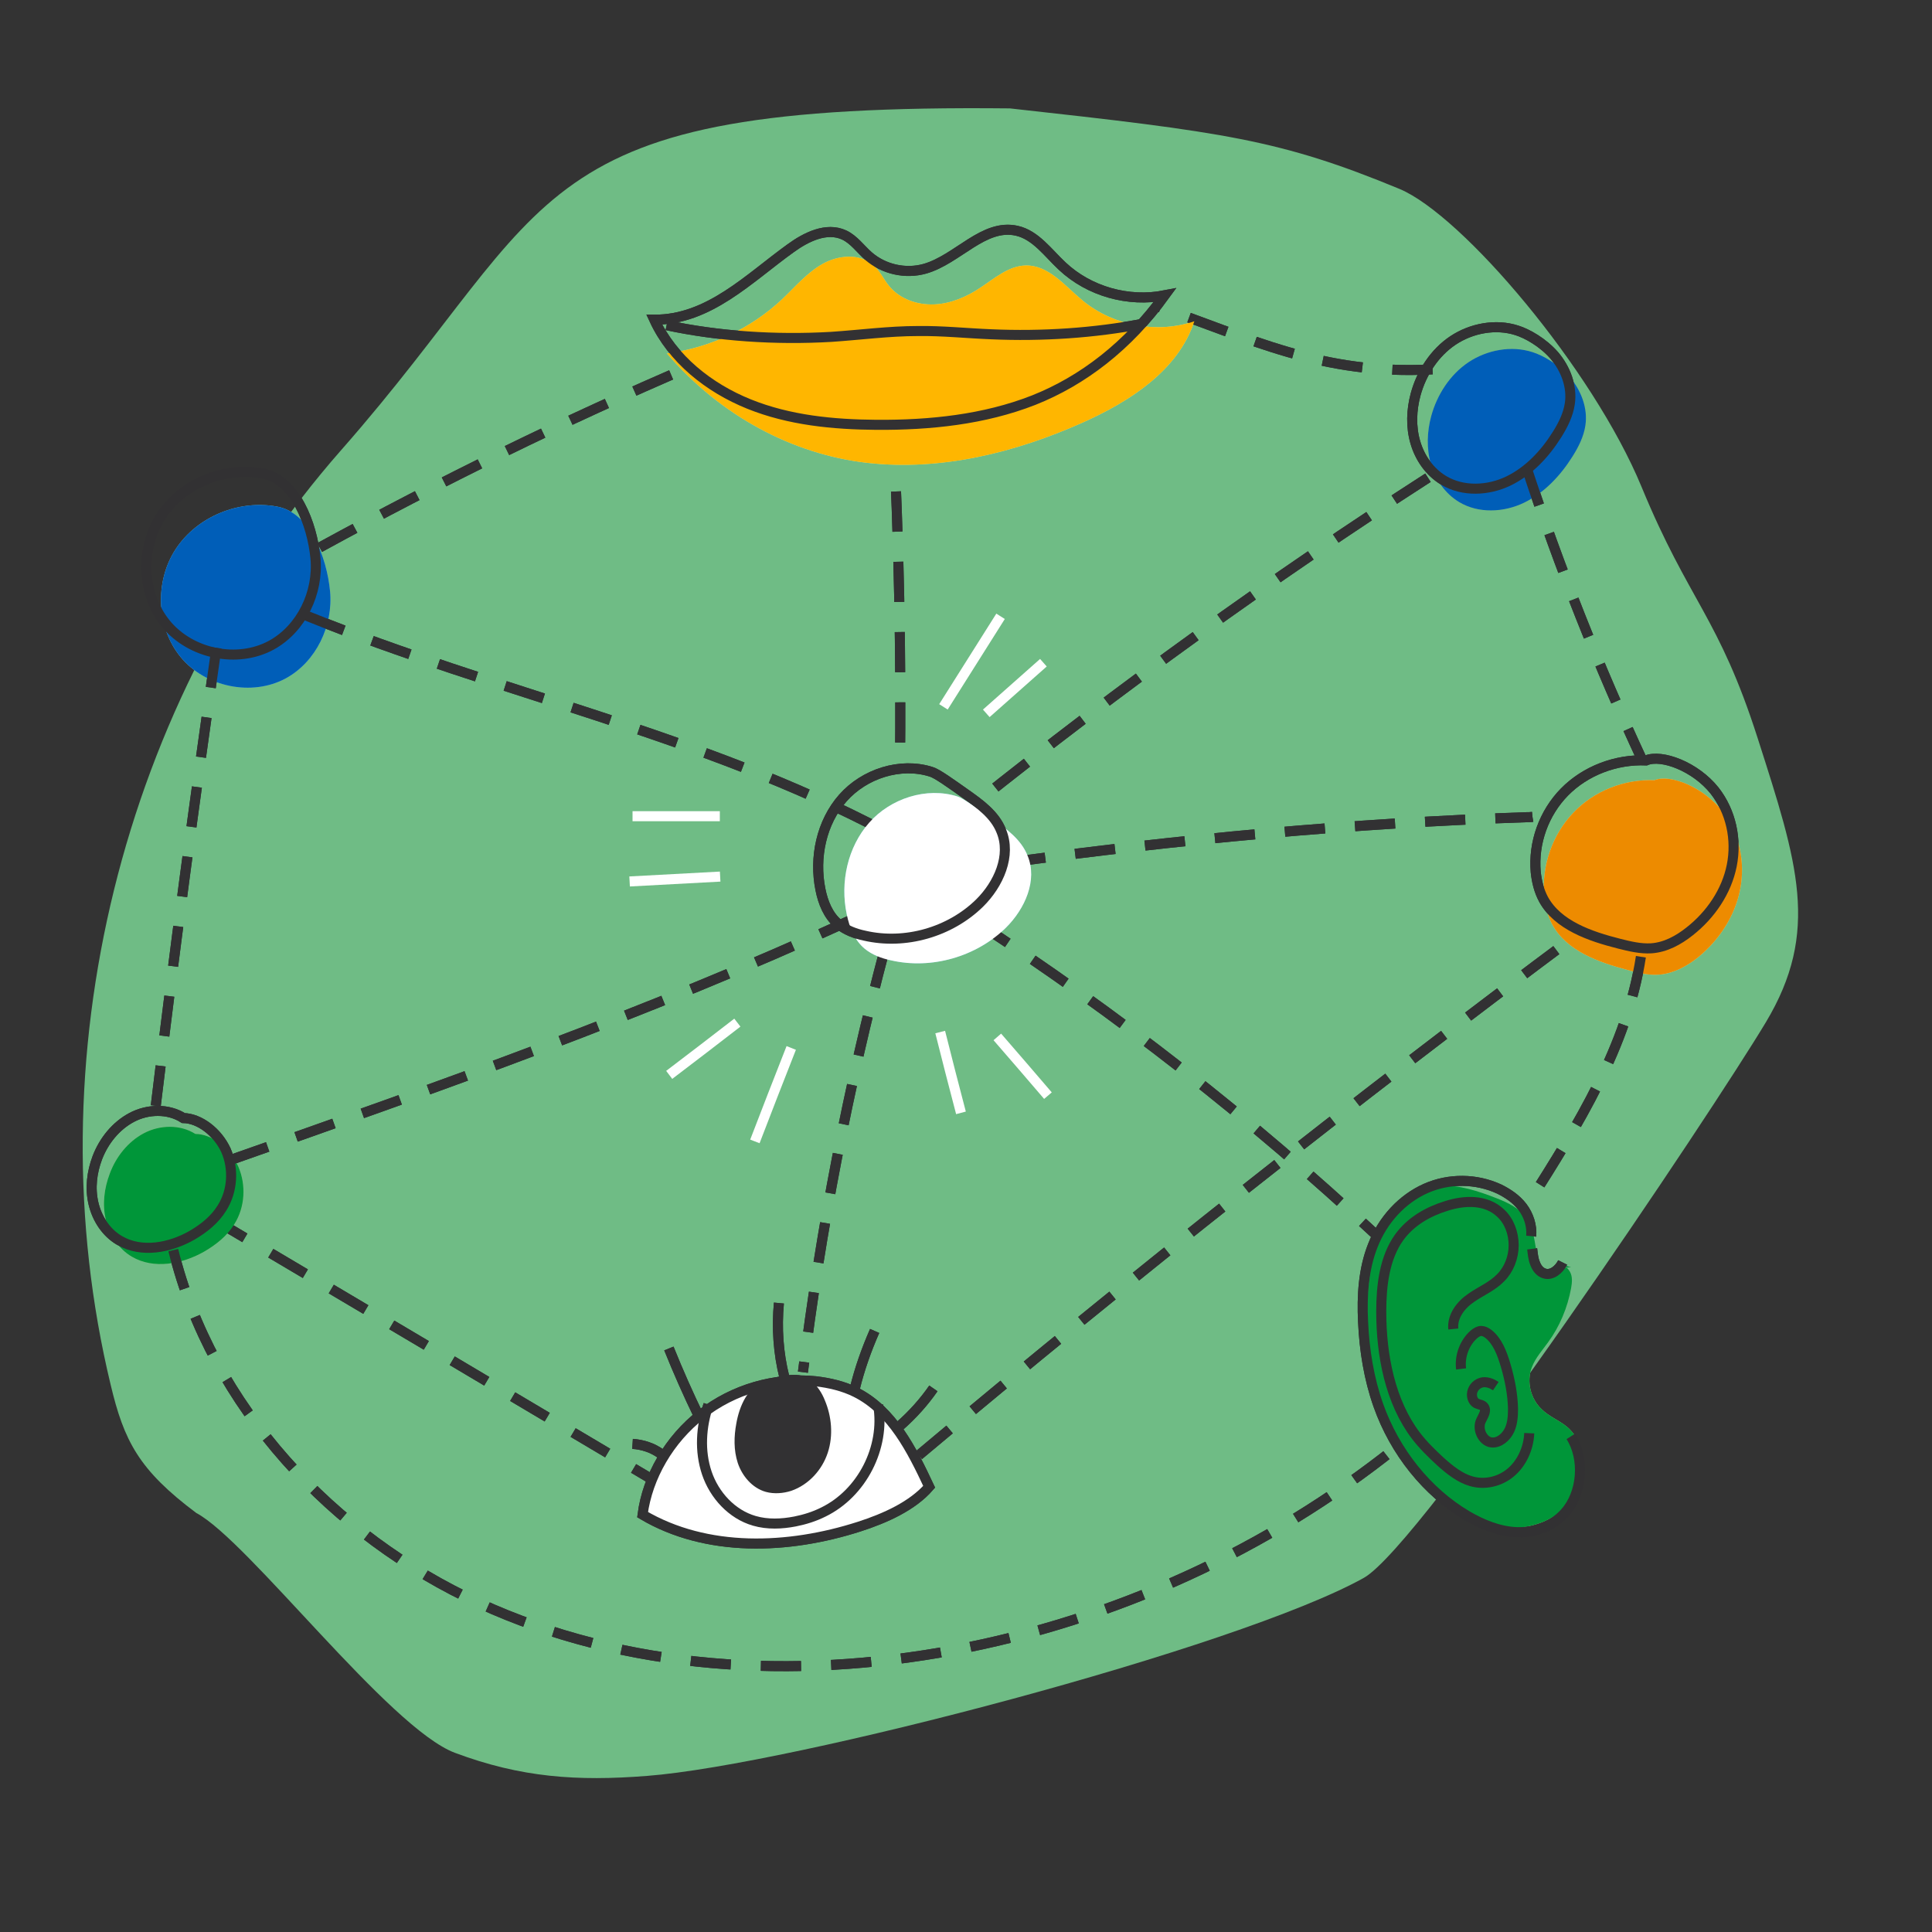 <?xml version="1.0" encoding="utf-8"?>
<!-- Generator: Adobe Illustrator 27.0.1, SVG Export Plug-In . SVG Version: 6.00 Build 0)  -->
<svg version="1.1" id="Layer_1" xmlns="http://www.w3.org/2000/svg" xmlns:xlink="http://www.w3.org/1999/xlink" x="0px" y="0px"
	 viewBox="0 0 595.3 595.3" style="enable-background:new 0 0 595.3 595.3;" xml:space="preserve">
<rect x="0" y="0" width="595.3" height="595.3" fill="#333333" stroke="none"/>
<style type="text/css">
	.st0{fill:#91C176;}
	.st1{fill:#6FBC85;}
	.st2{fill:#080808;stroke:#323133;stroke-width:3.095;stroke-miterlimit:10;}
	.st3{fill:none;stroke:#323133;stroke-width:3.095;stroke-miterlimit:10;}
	.st4{fill:#73C3D8;}
	
		.st5{fill:none;stroke:#323133;stroke-width:3.095;stroke-miterlimit:10;stroke-dasharray:12.379,9.284,12.379,9.284,12.379,9.284;}
	.st6{fill:#C5EAAD;}
	.st7{fill:#323133;stroke:#323133;stroke-width:3.095;stroke-miterlimit:10;}
	.st8{fill:#009639;}
	.st9{fill:#005EB8;}
	.st10{fill:#ED8B00;}
	.st11{fill:#FFFFFF;stroke:#323133;stroke-width:3.095;stroke-miterlimit:10;}
	.st12{fill:#FFFFFF;}
	.st13{fill:#FFB600;}
	.st14{fill:none;stroke:#FFFFFF;stroke-width:3.095;stroke-miterlimit:10;}
</style>
<path class="st0" d="M221.1,432.8c-5.9,5.1-7.9,13.9-5.4,21.2c2.4,7.3,8.9,13,16.4,15.2c7.5,2.2,15.9,0.9,22.6-3.3
	c6.7-4.1,11.5-11,13.6-18.5c1.3-5,1.2-11.1-2.5-14.7c-3.3-3.2-8.3-3.6-12.8-3.9c-8.7-0.5-17.6-0.9-26.1,1.5
	C223.5,431.2,220.2,432.7,221.1,432.8z"/>
<path class="st0" d="M484.1,390.5c-3-0.2-6.4,2.5-8.6,0.6c-0.6-0.5-1-1.4-1.3-2.2c-1.4-4.4-1.1-9.4-3.6-13.2
	c-2.1-3.3-5.9-5.1-9.5-6.5c-5.6-2.2-11.4-4.1-17.4-3.9c-6,0.2-12.1,2.7-15.6,7.6c-1.5,2.2-2.4,4.7-3.2,7.2
	c-6.2,20.5-4.5,43.4,4.7,62.7c3.5,7.3,8.1,14.2,14.2,19.4c6.2,5.2,14,8.7,22.1,8.6c7.7,0,15.5-3.6,19.6-10.1c4-6.5,3.2-16-2.6-21
	c-2.5-2.1-5.6-3.2-7.9-5.5c-3.4-3.2-4.7-8.5-3-12.9c1.1-2.9,3.2-5.2,5-7.7c3.6-4.9,6-10.7,7.1-16.7c0.3-1.7,0.5-3.6-0.4-5.1
	C482.9,390.3,480.7,389.4,484.1,390.5z"/>
<path class="st1" d="M311.2,33.4c-151.1-1.6-138.1,28-206,105.2S10,326.8,34.1,426.7c4.1,17.2,8.6,26.2,26.4,39.5
	c16,8.5,59.4,66.3,79.7,73.9s37.6,8.8,59.2,7.1c44.2-3.4,182-39.4,220.8-61c17.8-9.9,107.1-143.2,123.9-171.2
	c16.8-28,9.8-49.1-2.5-87.5c-12-37.5-21.2-42.1-35.8-77.5c-15-36.3-55.2-83.7-74.6-91.8C394.4,43,377.3,40.7,311.2,33.4z"/>
<path class="st2" d="M441.4,272.5"/>
<path class="st0" d="M472.2,108.5c-6.5-2.1-14-0.7-19.7,3.1c-5.7,3.8-9.7,10-11.5,16.6c-1.3,4.8-1.5,10-0.1,14.8s4.4,9.1,8.7,11.7
	c6,3.6,13.8,3.2,20,0.2s11.2-8.3,14.9-14.2c1.9-3,3.5-6.2,4-9.6c0.8-5.3-1.3-10.8-4.8-14.9C480.2,112.2,475.4,109.5,472.2,108.5z"/>
<path class="st3" d="M467.4,101.8c-6.5-2.1-14-0.7-19.7,3.1c-5.7,3.8-9.7,10-11.5,16.6c-1.3,4.8-1.5,10-0.1,14.8s4.4,9.1,8.7,11.7
	c6,3.6,13.8,3.2,20,0.2s11.2-8.3,14.9-14.2c1.9-3,3.5-6.2,4-9.6c0.8-5.3-1.3-10.8-4.8-14.9C475.4,105.5,470.6,102.8,467.4,101.8z"/>
<path class="st4" d="M85.4,156.1c-11.7-2.2-24.6,3-31.2,13s-6.1,24.2,1.5,33.4c7.6,9.2,21.9,12.2,32.4,6.5
	c9.3-5.1,14.6-16.2,13.6-26.8S95.4,157.9,85.4,156.1z"/>
<path class="st3" d="M80.9,145.9c-11.7-2.2-24.6,3-31.2,13s-6.1,24.2,1.5,33.4s21.9,12.2,32.4,6.5c9.3-5.1,14.6-16.2,13.6-26.8
	S90.9,147.7,80.9,145.9z"/>
<path class="st5" d="M275.1,129.8c1.9,35.9,2.6,71.9,2.2,107.8"/>
<path class="st5" d="M309.8,265.9c53.3-7.3,106.9-12.3,160.6-14.1c0.6,0,1.2,0,1.8-0.1"/>
<path class="st5" d="M441.4,113.8c-34.1,1.9-56-9.5-86.1-19.9"/>
<path class="st5" d="M283.1,448.4c66-55.4,133.7-108.9,202.8-160.4"/>
<path class="st5" d="M272.7,292.2c-11.4,42.9-19.8,86.6-25.3,130.6"/>
<path class="st5" d="M64.8,375.1c45.1,26.7,90.1,53.4,135.2,80.2"/>
<path class="st5" d="M66.7,199.6c-6.8,47.2-13.1,94.6-18.8,141.9"/>
<path class="st5" d="M98.5,168.7c37.3-20.4,75.5-39.2,114.6-55.9c0-0.1,0-0.2,0-0.3"/>
<path class="st5" d="M94.4,189.7c59,23.9,121.5,36.5,178.3,66.5"/>
<path class="st5" d="M470.3,143.9c10.2,31,22.2,61.3,36,90.9"/>
<path class="st5" d="M300.2,283.7c43.8,28.5,85.3,60.9,123.7,96.7"/>
<path class="st6" d="M509.8,240.4c-9.3-0.4-18.7,3.3-25.1,10.1c-6.4,6.7-9.7,16.3-8.9,25.5c0.3,3,1,6,2.4,8.7
	c4.4,8.3,14.3,11.8,23.4,14.2c3.2,0.9,6.5,1.7,9.8,1.4c4.4-0.4,8.4-2.6,11.8-5.3c6.5-5.3,11.4-12.7,13-21s-0.2-17.2-5.3-23.8
	C525,242.5,514.6,238.4,509.8,240.4z"/>
<path class="st3" d="M507.2,234.3c-9.3-0.4-18.7,3.2-25.1,9.7c-6.4,6.5-9.7,15.7-8.9,24.7c0.3,2.9,1,5.8,2.4,8.4
	c4.4,8,14.3,11.4,23.4,13.7c3.2,0.8,6.5,1.6,9.8,1.4c4.4-0.3,8.4-2.5,11.8-5.2c6.5-5.1,11.4-12.3,13-20.3c1.6-8-0.2-16.6-5.3-23.1
	C522.4,236.2,512,232.3,507.2,234.3z"/>
<path class="st0" d="M60.2,349.4c-4.7-3-11-2.8-15.9-0.2s-8.6,7.3-10.5,12.5c-1.7,4.5-2.3,9.4-1.2,14.1c1.1,4.6,3.9,9,8,11.4
	c6.8,4,15.6,2.3,22.4-1.6c3.6-2.1,7-4.8,9.2-8.4c3.3-5.2,3.7-12.1,1.2-17.8C70.7,353.6,65.2,349.4,60.2,349.4z"/>
<path class="st3" d="M56.5,344.5c-4.7-3-11-2.8-15.9-0.2S32,351.5,30,356.7c-1.7,4.5-2.3,9.4-1.2,14.1s3.9,9,8,11.4
	c6.8,4,15.6,2.3,22.4-1.6c3.6-2.1,7-4.8,9.2-8.4c3.3-5.2,3.7-12.1,1.2-17.8C67,348.8,61.5,344.6,56.5,344.5z"/>
<g>
	<path class="st3" d="M447.8,409.5c-0.4-4,2.4-7.5,5.5-9.6c3-2.1,6.5-3.5,9.1-6.2c2.5-2.5,4-6.2,4-10s-1.4-7.5-4-9.9
		c-4.5-4.3-11.2-4-16.8-2.2c-5.5,1.7-10.9,4.7-14.5,9.7c-4.5,6.3-5.5,14.8-5.5,22.8c0,13.7,2.8,27.9,10.7,38.3c2.3,3,4.9,5.5,7.6,8
		c2.8,2.5,5.9,5,9.4,6c4.1,1.2,8.7,0.2,12.1-2.6c3.4-2.8,5.6-7.4,5.8-12.2"/>
	<path class="st3" d="M471.8,380.9c0.3-3.2-0.8-6.5-2.7-9c-1.9-2.5-4.5-4.2-7.1-5.5c-7.1-3.3-15.5-3.4-22.7-0.2s-13.2,9.6-16.3,17.6
		c-2.9,7.3-3.4,15.5-3,23.5c0.4,8.8,1.8,17.5,4.7,25.7c5.1,14.4,15,26.7,27.3,34c4.8,2.8,10,4.9,15.4,5.1s11-1.7,14.8-6
		c5.4-6,6.2-16.6,1.8-23.5"/>
	<path class="st3" d="M450.2,421.8c-0.5-4,1.1-8.1,3.9-10.6c0.7-0.6,1.5-1.1,2.3-1.1c0.8,0,1.5,0.4,2.2,0.9c2.8,2.2,4.2,5.9,5.3,9.6
		c1.3,4.4,2.2,8.9,2.3,13.5c0,2.5-0.2,5.2-1.5,7.3s-3.6,3.6-5.8,2.9c-2.3-0.8-3.7-4.1-2.6-6.5c0.6-1.4,1.8-2.9,1-4.2
		c-0.5-0.8-1.6-0.8-2.4-1.2c-1.2-0.7-1.7-2.5-1.1-4s1.9-2.3,3.2-2.5c1.4-0.1,2.7,0.4,3.9,1.2"/>
	<path class="st3" d="M472.1,384.8c0.2,1.5,0.3,3.1,0.9,4.5c0.5,1.4,1.5,2.7,2.9,3.1c2.2,0.7,4.5-1.2,5.6-3.4"/>
</g>
<path class="st5" d="M70.8,357.5c64.3-22.6,128.7-45.3,190.9-73.8c0.1,0,0.1,0,0.2,0"/>
<g>
	<path class="st3" d="M286.3,458.1c-5.3-11.3-11.4-23.5-22.6-29.1c-3.8-1.9-8.1-2.9-12.4-3.4c-12.5-1.3-25.4,2.5-35.2,10.2
		c-9.9,7.7-16.6,19.3-18.1,30.9c19.8,11.7,44.9,10.7,66.7,3.7C272.8,467.8,281.2,464,286.3,458.1z"/>
	<path class="st7" d="M236.7,426.7c-5,1.5-7.4,7.1-8.3,12.2c-0.7,3.8-0.8,7.7,0.4,11.4c1.2,3.6,4,6.9,7.6,7.9
		c2.2,0.6,4.7,0.4,6.9-0.3c4.9-1.7,8.7-5.9,10.3-10.8c1.6-4.9,1.1-10.4-0.9-15.1c-0.8-2-2-3.9-3.7-5.3
		C247.3,425.2,244.9,424.2,236.7,426.7z"/>
	<path class="st3" d="M240,401.5c-0.7,7.7-0.2,15.4,1.7,22.9"/>
	<path class="st3" d="M269.5,410.1c-2.5,5.7-4.6,11.6-6.1,17.7"/>
	<path class="st3" d="M277.2,439.4c3.9-3.4,7.5-7.4,10.4-11.6"/>
	<path class="st3" d="M206.1,415.5c2.9,7.2,6,14.2,9.4,21.2"/>
	<path class="st3" d="M194.9,444.9c3.1,0.2,6.2,1.2,8.8,3.1"/>
	<path class="st3" d="M218.3,432.8c-2.3,6.8-2.8,14.3-0.5,21.1c2.3,6.8,7.7,12.7,14.6,14.7c4.1,1.2,8.5,1,12.6,0.2
		c3-0.6,5.9-1.5,8.7-2.9c11.9-5.8,19.1-19.9,16.9-32.9"/>
</g>
<path class="st4" d="M295,245.4c-9.5-3-20.6,0.6-27.2,8.1c-6.6,7.5-9,18.3-6.9,28.2c0.8,4,2.4,8,5.5,10.6c2.3,1.9,5.2,3,8.1,3.6
	c12.5,2.9,26.3-1.1,35.4-10c5.9-5.8,9.9-14.7,6.7-22.3c-2-5-6.6-8.3-11-11.4C301.1,249.1,296.7,245.9,295,245.4z"/>
<path class="st3" d="M286.9,237.8c-9.5-3-20.6,0.6-27.2,8.1c-6.6,7.5-8.9,18.3-6.9,28.2c0.8,4,2.4,8,5.5,10.6c2.3,1.9,5.2,3,8.1,3.6
	c12.5,2.9,26.3-1.1,35.4-10c5.9-5.8,9.9-14.7,6.7-22.3c-2-5-6.6-8.3-11-11.4C293.1,241.5,288.7,238.3,286.9,237.8z"/>
<path class="st5" d="M440,147.2c-48.3,31.1-95,64.8-139.9,100.7"/>
<path class="st5" d="M53.4,385.2c11.8,48.2,49.2,88.1,94.3,108.8c45.1,20.7,97.1,23.6,145.9,14.5c49.7-9.3,97-30.9,136.5-62.4"/>
<path class="st5" d="M505.6,294.8c-4.2,27.5-19.4,51.9-34.3,75.4"/>
<path class="st6" d="M205.5,108.9c13.2-1.7,25.8-7.6,35.5-16.7c4-3.8,7.7-8.2,12.5-10.9s11.4-3.3,15.6,0.4c2.1,1.8,3.2,4.5,5,6.6
	c3.3,3.9,8.6,5.7,13.7,5.5c5.1-0.2,10-2.3,14.2-5.1c4.4-2.9,8.8-6.8,14.1-6.9c7.1-0.1,12.1,6.4,17.6,10.9
	c9.4,7.7,22.8,10.2,34.3,6.3c-5,15.2-19.9,24.7-34.4,31.2c-20.8,9.3-43.8,15-66.5,12.4S222,128.2,205.5,108.9z"/>
<g>
	<path class="st3" d="M205.4,100.2c15.8,3.4,33.5,4.6,50.7,3.6c9-0.6,17.8-1.8,26.8-1.8c7.5-0.1,15,0.7,22.5,1
		c15.8,0.7,31.8-0.4,46.5-3.2"/>
	<path class="st3" d="M358.9,91c-11.2,2.2-23.3-1.2-31.6-9c-4.4-4.1-8.2-9.6-14-10.9c-10.2-2.3-18.2,8.8-28.3,11.7
		c-6,1.7-12.7,0.2-17.4-3.9c-2.5-2.2-4.5-5.1-7.5-6.5c-5.4-2.5-11.7,0.6-16.5,4.1c-12.8,9.2-25.2,22.1-42,22
		c5.6,12.1,16.8,21,29.2,26s25.9,6.3,39.3,6.4c16.4,0.1,33.1-1.6,48.4-7.6C333.6,117.3,347.5,106.7,358.9,91z"/>
</g>
<path class="st0" d="M221.1,432.8c-5.9,5.1-7.9,13.9-5.4,21.2c2.4,7.3,8.9,13,16.4,15.2c7.5,2.2,15.9,0.9,22.6-3.3
	c6.7-4.1,11.5-11,13.6-18.5c1.3-5,1.2-11.1-2.5-14.7c-3.3-3.2-8.3-3.6-12.8-3.9c-8.7-0.5-17.6-0.9-26.1,1.5
	C223.5,431.2,220.2,432.7,221.1,432.8z"/>
<path class="st8" d="M484.1,390.5c-3-0.2-6.4,2.5-8.6,0.6c-0.6-0.5-1-1.4-1.3-2.2c-1.4-4.4-1.1-9.4-3.6-13.2
	c-2.1-3.3-5.9-5.1-9.5-6.5c-5.6-2.2-11.4-4.1-17.4-3.9c-6,0.2-12.1,2.7-15.6,7.6c-1.5,2.2-2.4,4.7-3.2,7.2
	c-6.2,20.5-4.5,43.4,4.7,62.7c3.5,7.3,8.1,14.2,14.2,19.4c6.2,5.2,14,8.7,22.1,8.6c7.7,0,15.5-3.6,19.6-10.1c4-6.5,3.2-16-2.6-21
	c-2.5-2.1-5.6-3.2-7.9-5.5c-3.4-3.2-4.7-8.5-3-12.9c1.1-2.9,3.2-5.2,5-7.7c3.6-4.9,6-10.7,7.1-16.7c0.3-1.7,0.5-3.6-0.4-5.1
	C482.9,390.3,480.7,389.4,484.1,390.5z"/>
<path class="st2" d="M441.4,272.5"/>
<path class="st9" d="M472.2,108.5c-6.5-2.1-14-0.7-19.7,3.1c-5.7,3.8-9.7,10-11.5,16.6c-1.3,4.8-1.5,10-0.1,14.8s4.4,9.1,8.7,11.7
	c6,3.6,13.8,3.2,20,0.2s11.2-8.3,14.9-14.2c1.9-3,3.5-6.2,4-9.6c0.8-5.3-1.3-10.8-4.8-14.9C480.2,112.2,475.4,109.5,472.2,108.5z"/>
<path class="st3" d="M467.4,101.8c-6.5-2.1-14-0.7-19.7,3.1c-5.7,3.8-9.7,10-11.5,16.6c-1.3,4.8-1.5,10-0.1,14.8s4.4,9.1,8.7,11.7
	c6,3.6,13.8,3.2,20,0.2s11.2-8.3,14.9-14.2c1.9-3,3.5-6.2,4-9.6c0.8-5.3-1.3-10.8-4.8-14.9C475.4,105.5,470.6,102.8,467.4,101.8z"/>
<path class="st9" d="M85.4,156.1c-11.7-2.2-24.6,3-31.2,13s-6.1,24.2,1.5,33.4c7.6,9.2,21.9,12.2,32.4,6.5
	c9.3-5.1,14.6-16.2,13.6-26.8S95.4,157.9,85.4,156.1z"/>
<path class="st3" d="M80.9,145.9c-11.7-2.2-24.6,3-31.2,13s-6.1,24.2,1.5,33.4s21.9,12.2,32.4,6.5c9.3-5.1,14.6-16.2,13.6-26.8
	S90.9,147.7,80.9,145.9z"/>
<path class="st5" d="M275.1,129.8c1.9,35.9,2.6,71.9,2.2,107.8"/>
<path class="st5" d="M309.8,265.9c53.3-7.3,106.9-12.3,160.6-14.1c0.6,0,1.2,0,1.8-0.1"/>
<path class="st5" d="M441.4,113.8c-34.1,1.9-56-9.5-86.1-19.9"/>
<path class="st5" d="M283.1,448.4c66-55.4,133.7-108.9,202.8-160.4"/>
<path class="st5" d="M272.7,292.2c-11.4,42.9-19.8,86.6-25.3,130.6"/>
<path class="st5" d="M64.8,375.1c45.1,26.7,90.1,53.4,135.2,80.2"/>
<path class="st5" d="M66.7,199.6c-6.8,47.2-13.1,94.6-18.8,141.9"/>
<path class="st5" d="M98.5,168.7c37.3-20.4,75.5-39.2,114.6-55.9c0-0.1,0-0.2,0-0.3"/>
<path class="st5" d="M94.4,189.7c59,23.9,121.5,36.5,178.3,66.5"/>
<path class="st5" d="M470.3,143.9c10.2,31,22.2,61.3,36,90.9"/>
<path class="st5" d="M300.2,283.7c43.8,28.5,85.3,60.9,123.7,96.7"/>
<path class="st10" d="M509.8,240.4c-9.3-0.4-18.7,3.3-25.1,10.1c-6.4,6.7-9.7,16.3-8.9,25.5c0.3,3,1,6,2.4,8.7
	c4.4,8.3,14.3,11.8,23.4,14.2c3.2,0.9,6.5,1.7,9.8,1.4c4.4-0.4,8.4-2.6,11.8-5.3c6.5-5.3,11.4-12.7,13-21s-0.2-17.2-5.3-23.8
	C525,242.5,514.6,238.4,509.8,240.4z"/>
<path class="st3" d="M507.2,234.3c-9.3-0.4-18.7,3.2-25.1,9.7c-6.4,6.5-9.7,15.7-8.9,24.7c0.3,2.9,1,5.8,2.4,8.4
	c4.4,8,14.3,11.4,23.4,13.7c3.2,0.8,6.5,1.6,9.8,1.4c4.4-0.3,8.4-2.5,11.8-5.2c6.5-5.1,11.4-12.3,13-20.3c1.6-8-0.2-16.6-5.3-23.1
	C522.4,236.2,512,232.3,507.2,234.3z"/>
<path class="st8" d="M60.2,349.4c-4.7-3-11-2.8-15.9-0.2s-8.6,7.3-10.5,12.5c-1.7,4.5-2.3,9.4-1.2,14.1c1.1,4.6,3.9,9,8,11.4
	c6.8,4,15.6,2.3,22.4-1.6c3.6-2.1,7-4.8,9.2-8.4c3.3-5.2,3.7-12.1,1.2-17.8C70.7,353.6,65.2,349.4,60.2,349.4z"/>
<path class="st3" d="M56.5,344.5c-4.7-3-11-2.8-15.9-0.2S32,351.5,30,356.7c-1.7,4.5-2.3,9.4-1.2,14.1s3.9,9,8,11.4
	c6.8,4,15.6,2.3,22.4-1.6c3.6-2.1,7-4.8,9.2-8.4c3.3-5.2,3.7-12.1,1.2-17.8C67,348.8,61.5,344.6,56.5,344.5z"/>
<g>
	<path class="st3" d="M447.8,409.5c-0.4-4,2.4-7.5,5.5-9.6c3-2.1,6.5-3.5,9.1-6.2c2.5-2.5,4-6.2,4-10s-1.4-7.5-4-9.9
		c-4.5-4.3-11.2-4-16.8-2.2c-5.5,1.7-10.9,4.7-14.5,9.7c-4.5,6.3-5.5,14.8-5.5,22.8c0,13.7,2.8,27.9,10.7,38.3c2.3,3,4.9,5.5,7.6,8
		c2.8,2.5,5.9,5,9.4,6c4.1,1.2,8.7,0.2,12.1-2.6c3.4-2.8,5.6-7.4,5.8-12.2"/>
	<path class="st3" d="M471.8,380.9c0.3-3.2-0.8-6.5-2.7-9c-1.9-2.5-4.5-4.2-7.1-5.5c-7.1-3.3-15.5-3.4-22.7-0.2s-13.2,9.6-16.3,17.6
		c-2.9,7.3-3.4,15.5-3,23.5c0.4,8.8,1.8,17.5,4.7,25.7c5.1,14.4,15,26.7,27.3,34c4.8,2.8,10,4.9,15.4,5.1s11-1.7,14.8-6
		c5.4-6,6.2-16.6,1.8-23.5"/>
	<path class="st3" d="M450.2,421.8c-0.5-4,1.1-8.1,3.9-10.6c0.7-0.6,1.5-1.1,2.3-1.1c0.8,0,1.5,0.4,2.2,0.9c2.8,2.2,4.2,5.9,5.3,9.6
		c1.3,4.4,2.2,8.9,2.3,13.5c0,2.5-0.2,5.2-1.5,7.3s-3.6,3.6-5.8,2.9c-2.3-0.8-3.7-4.1-2.6-6.5c0.6-1.4,1.8-2.9,1-4.2
		c-0.5-0.8-1.6-0.8-2.4-1.2c-1.2-0.7-1.7-2.5-1.1-4s1.9-2.3,3.2-2.5c1.4-0.1,2.7,0.4,3.9,1.2"/>
	<path class="st3" d="M472.1,384.8c0.2,1.5,0.3,3.1,0.9,4.5c0.5,1.4,1.5,2.7,2.9,3.1c2.2,0.7,4.5-1.2,5.6-3.4"/>
</g>
<path class="st5" d="M70.8,357.5c64.3-22.6,128.7-45.3,190.9-73.8c0.1,0,0.1,0,0.2,0"/>
<g>
	<path class="st11" d="M286.3,458.1c-5.3-11.3-11.4-23.5-22.6-29.1c-3.8-1.9-8.1-2.9-12.4-3.4c-12.5-1.3-25.4,2.5-35.2,10.2
		c-9.9,7.7-16.6,19.3-18.1,30.9c19.8,11.7,44.9,10.7,66.7,3.7C272.8,467.8,281.2,464,286.3,458.1z"/>
	<path class="st7" d="M236.7,426.7c-5,1.5-7.4,7.1-8.3,12.2c-0.7,3.8-0.8,7.7,0.4,11.4c1.2,3.6,4,6.9,7.6,7.9
		c2.2,0.6,4.7,0.4,6.9-0.3c4.9-1.7,8.7-5.9,10.3-10.8c1.6-4.9,1.1-10.4-0.9-15.1c-0.8-2-2-3.9-3.7-5.3
		C247.3,425.2,244.9,424.2,236.7,426.7z"/>
	<path class="st3" d="M240,401.5c-0.7,7.7-0.2,15.4,1.7,22.9"/>
	<path class="st3" d="M269.5,410.1c-2.5,5.7-4.6,11.6-6.1,17.7"/>
	<path class="st3" d="M277.2,439.4c3.9-3.4,7.5-7.4,10.4-11.6"/>
	<path class="st3" d="M206.1,415.5c2.9,7.2,6,14.2,9.4,21.2"/>
	<path class="st3" d="M194.9,444.9c3.1,0.2,6.2,1.2,8.8,3.1"/>
	<path class="st3" d="M218.3,432.8c-2.3,6.8-2.8,14.3-0.5,21.1c2.3,6.8,7.7,12.7,14.6,14.7c4.1,1.2,8.5,1,12.6,0.2
		c3-0.6,5.9-1.5,8.7-2.9c11.9-5.8,19.1-19.9,16.9-32.9"/>
</g>
<path class="st12" d="M295,245.4c-9.5-3-20.6,0.6-27.2,8.1c-6.6,7.5-9,18.3-6.9,28.2c0.8,4,2.4,8,5.5,10.6c2.3,1.9,5.2,3,8.1,3.6
	c12.5,2.9,26.3-1.1,35.4-10c5.9-5.8,9.9-14.7,6.7-22.3c-2-5-6.6-8.3-11-11.4C301.1,249.1,296.7,245.9,295,245.4z"/>
<path class="st3" d="M286.9,237.8c-9.5-3-20.6,0.6-27.2,8.1c-6.6,7.5-8.9,18.3-6.9,28.2c0.8,4,2.4,8,5.5,10.6c2.3,1.9,5.2,3,8.1,3.6
	c12.5,2.9,26.3-1.1,35.4-10c5.9-5.8,9.9-14.7,6.7-22.3c-2-5-6.6-8.3-11-11.4C293.1,241.5,288.7,238.3,286.9,237.8z"/>
<path class="st5" d="M440,147.2c-48.3,31.1-95,64.8-139.9,100.7"/>
<path class="st5" d="M53.4,385.2c11.8,48.2,49.2,88.1,94.3,108.8c45.1,20.7,97.1,23.6,145.9,14.5c49.7-9.3,97-30.9,136.5-62.4"/>
<path class="st5" d="M505.6,294.8c-4.2,27.5-19.4,51.9-34.3,75.4"/>
<path class="st13" d="M205.5,108.9c13.2-1.7,25.8-7.6,35.5-16.7c4-3.8,7.7-8.2,12.5-10.9s11.4-3.3,15.6,0.4c2.1,1.8,3.2,4.5,5,6.6
	c3.3,3.9,8.6,5.7,13.7,5.5c5.1-0.2,10-2.3,14.2-5.1c4.4-2.9,8.8-6.8,14.1-6.9c7.1-0.1,12.1,6.4,17.6,10.9
	c9.4,7.7,22.8,10.2,34.3,6.3c-5,15.2-19.9,24.7-34.4,31.2c-20.8,9.3-43.8,15-66.5,12.4S222,128.2,205.5,108.9z"/>
<g>
	<path class="st3" d="M205.4,100.2c15.8,3.4,33.5,4.6,50.7,3.6c9-0.6,17.8-1.8,26.8-1.8c7.5-0.1,15,0.7,22.5,1
		c15.8,0.7,31.8-0.4,46.5-3.2"/>
	<path class="st3" d="M358.9,91c-11.2,2.2-23.3-1.2-31.6-9c-4.4-4.1-8.2-9.6-14-10.9c-10.2-2.3-18.2,8.8-28.3,11.7
		c-6,1.7-12.7,0.2-17.4-3.9c-2.5-2.2-4.5-5.1-7.5-6.5c-5.4-2.5-11.7,0.6-16.5,4.1c-12.8,9.2-25.2,22.1-42,22
		c5.6,12.1,16.8,21,29.2,26s25.9,6.3,39.3,6.4c16.4,0.1,33.1-1.6,48.4-7.6C333.6,117.3,347.5,106.7,358.9,91z"/>
</g>
<path class="st14" d="M290.7,217.8c5.9-9.3,11.7-18.6,17.6-27.9"/>
<path class="st14" d="M303.9,219.8c5.9-5.2,11.7-10.4,17.6-15.6"/>
<path class="st14" d="M243.8,322.9c-3.8,9.6-7.5,19.2-11.2,28.8"/>
<path class="st14" d="M227.2,315.1c-7,5.4-14,10.8-21,16.1"/>
<path class="st14" d="M194.9,251.5c9,0,17.9,0,26.9,0"/>
<path class="st14" d="M194,271.6c9.3-0.5,18.6-1,27.9-1.5"/>
<path class="st14" d="M289.7,318c2.1,8.3,4.2,16.6,6.4,24.9"/>
<path class="st14" d="M307.3,319.5c5.2,6,10.4,12,15.6,18.1"/>
</svg>
